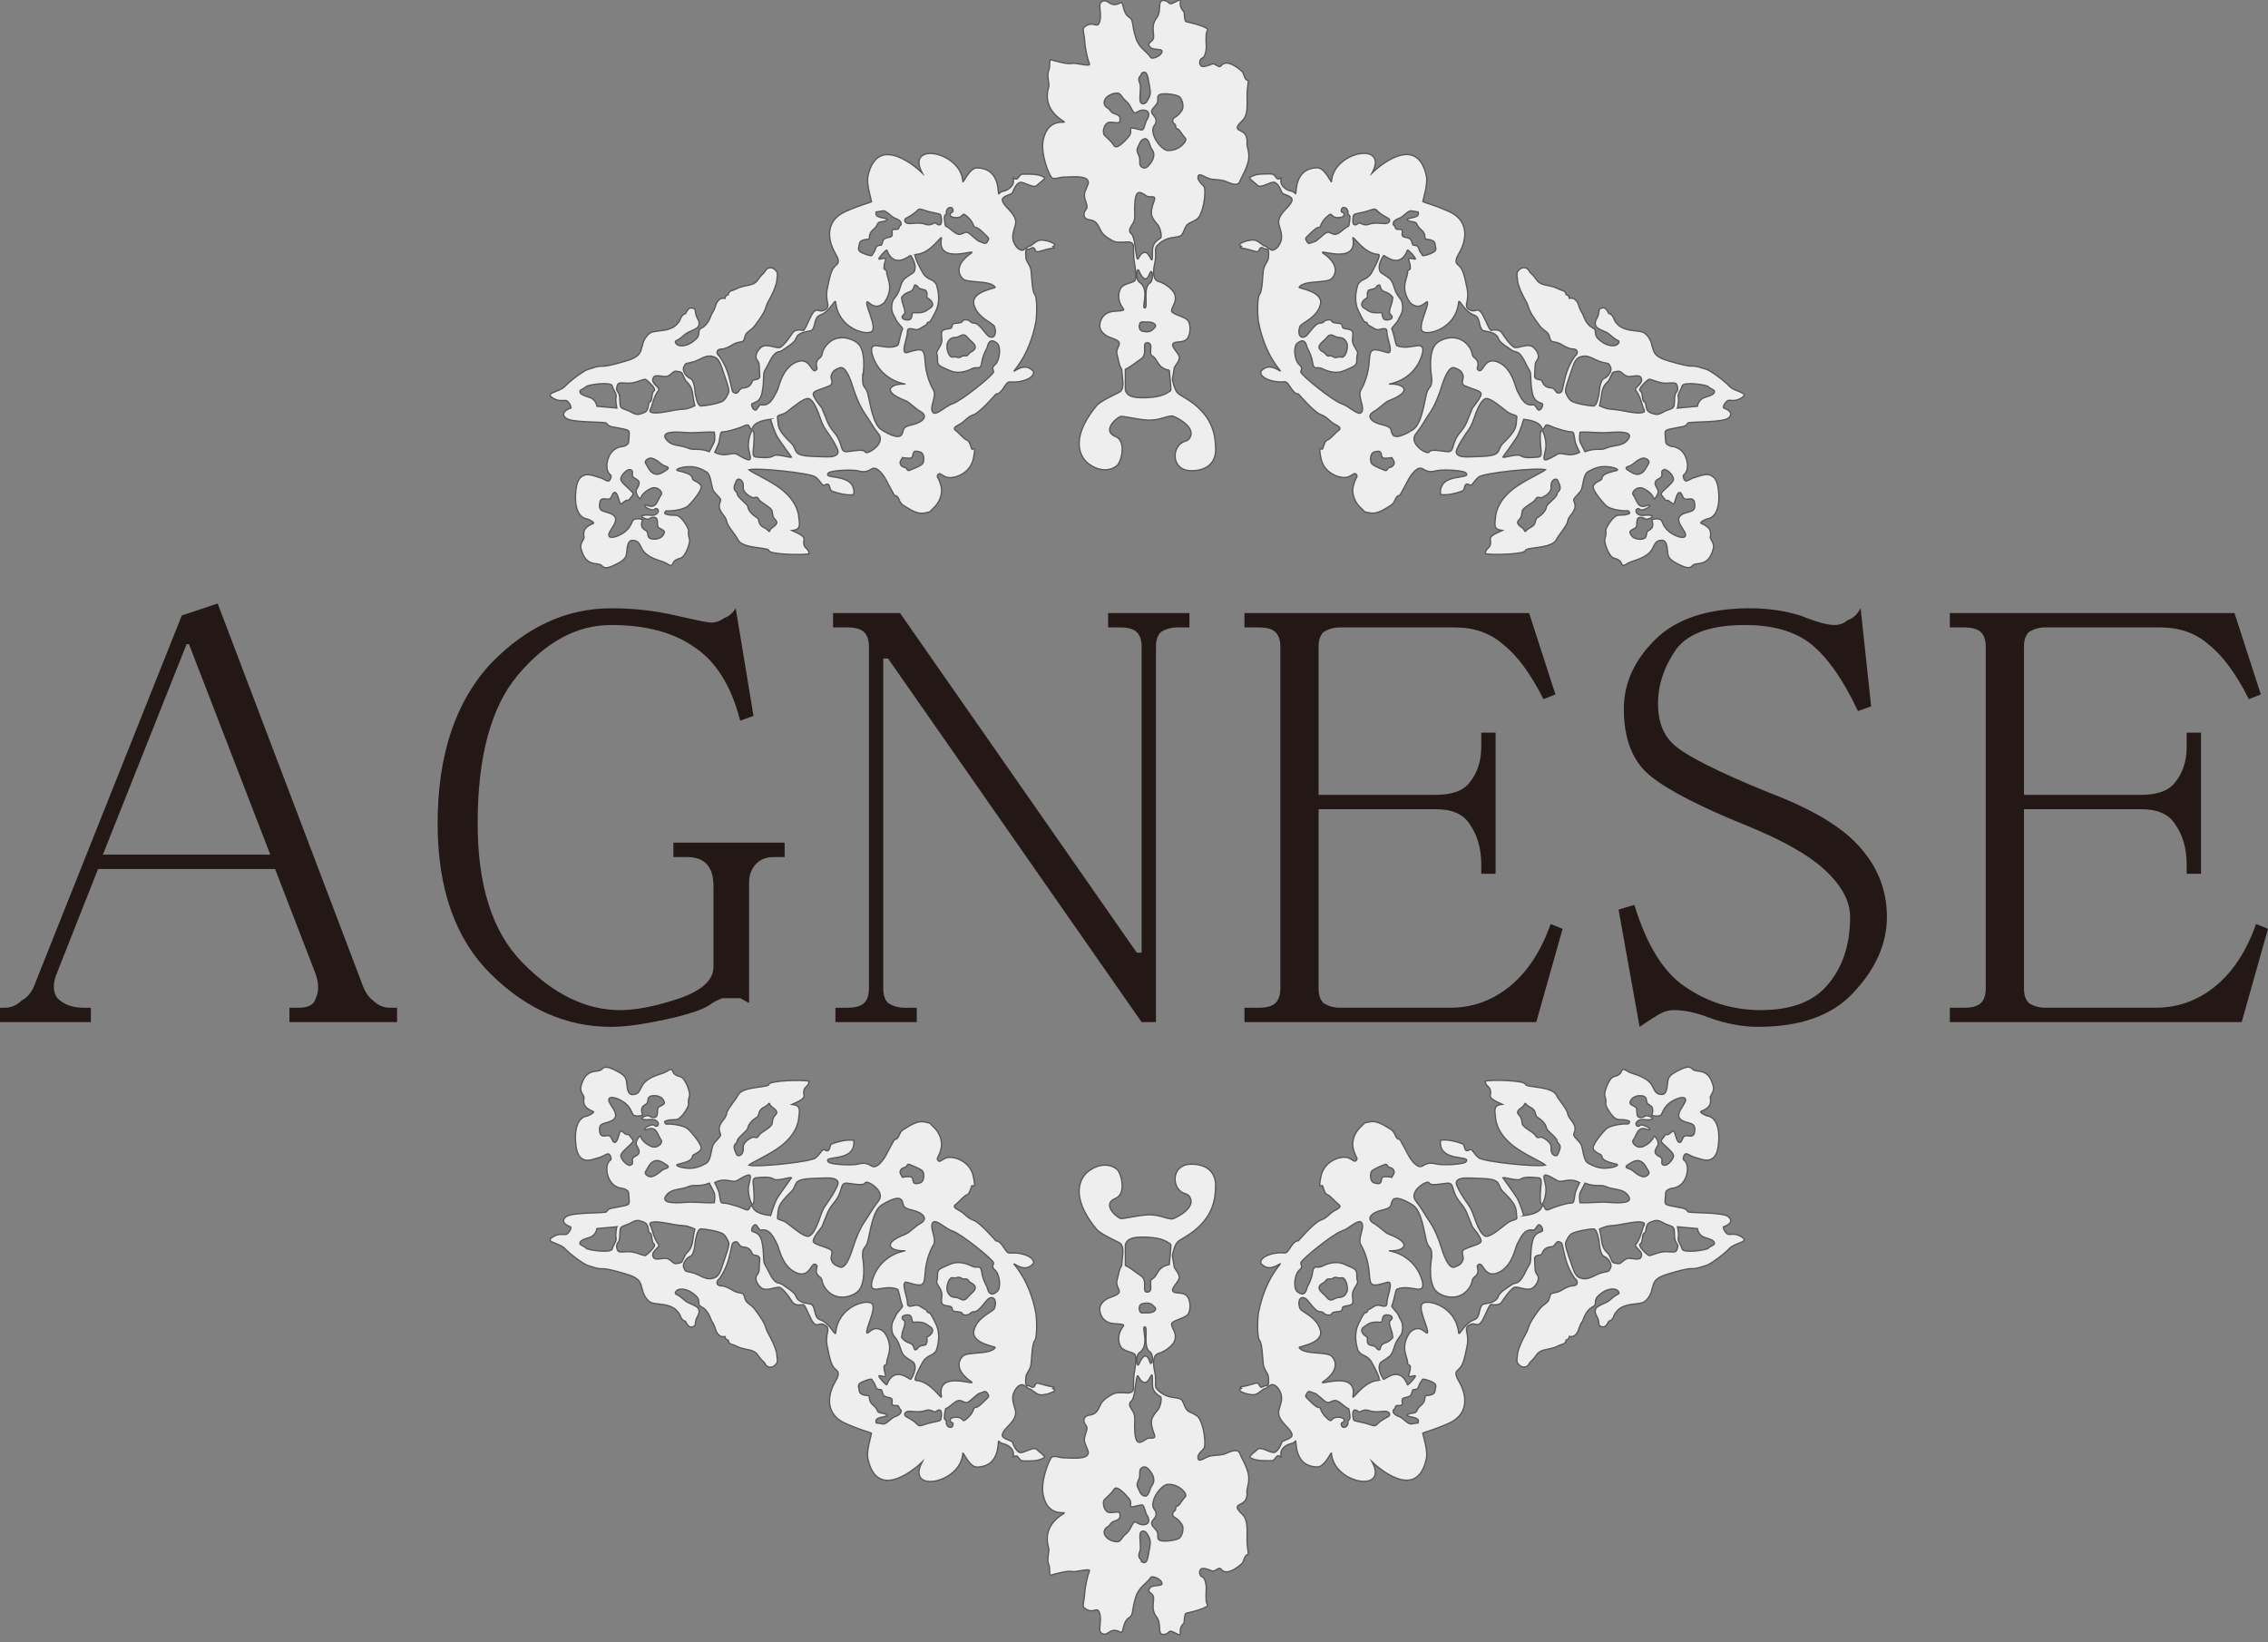 <svg enable-background="new 0 0 174 126" viewBox="0 0 174 126" xmlns="http://www.w3.org/2000/svg"><rect x="0" y="0" width="174" height="126" fill="#808080" stroke="none"/><g fill="#231815"><path d="m30.463 78.416h-8.258v-1.101h.734c.734 0 1.161-.244 1.285-.734.243-.488.243-1.101 0-1.835l-3.12-8.075h-13.58l-3.12 7.891c-.367.857-.367 1.531 0 2.019.488.49 1.161.734 2.019.734h.55v1.101h-6.973v-1.101h.367c.488 0 .918-.183 1.285-.55.488-.244.855-.734 1.101-1.468l11.194-28.078 2.753-.918 11.011 28.995c.243.734.55 1.224.918 1.468.367.367.794.55 1.285.55h.55zm-9.726-12.846-6.239-16.149h-.183l-6.423 16.149z"/><path d="m60.198 65.754h-.853c-.571 0-1.024.183-1.366.55-.341.367-.512.857-.512 1.468v9.176c-.229-.121-.456-.244-.682-.367-.115 0-.285 0-.512 0-.229 0-.512 0-.854 0-.341.123-.682.306-1.024.55-.571.367-1.707.734-3.413 1.101-1.707.367-3.072.55-4.096.55-3.413 0-6.485-1.345-9.216-4.037-2.731-2.69-4.096-6.544-4.096-11.561 0-5.259 1.366-9.359 4.096-12.295 2.73-2.813 5.803-4.221 9.216-4.221 1.707 0 3.355.183 4.949.55 1.592.367 2.501.55 2.731.55.341 0 .683-.121 1.024-.367.341-.121.624-.367.853-.734l1.366 8.258-1.024.367c-.683-2.69-1.878-4.588-3.584-5.689-1.595-1.101-3.699-1.652-6.315-1.652-2.619 0-5.008 1.285-7.168 3.854-2.048 2.448-3.072 6.239-3.072 11.378 0 4.771 1.136 8.321 3.413 10.644 2.39 2.448 4.891 3.67 7.509 3.67 1.25 0 2.787-.305 4.608-.918 1.707-.611 2.56-1.406 2.56-2.386v-6.239c0-.734-.171-1.285-.512-1.652-.341-.367-.853-.55-1.536-.55h-1.024v-1.101h8.533v1.101z"/><path d="m91.254 48.136h-.918c-.49 0-.918.123-1.285.367-.246.246-.367.613-.367 1.101v28.812h-1.101l-19.452-27.894h-.367v25.325c0 .49.121.857.367 1.101.367.246.794.367 1.285.367h.918v1.101h-6.239v-1.101h.918c.611 0 1.038-.121 1.285-.367.243-.244.367-.611.367-1.101v-26.242c0-.488-.123-.855-.367-1.101-.246-.244-.674-.367-1.285-.367h-1.101v-1.101h5.138l18.168 26.059h.367v-23.49c0-.488-.123-.855-.367-1.101-.246-.244-.674-.367-1.285-.367h-.918v-1.101h6.239z"/><path d="m119.882 71.259-2.019 7.157h-22.389v-1.101h1.101c.611 0 1.038-.121 1.285-.367.243-.244.367-.611.367-1.101v-26.242c0-.488-.123-.855-.367-1.101-.246-.244-.674-.367-1.285-.367h-1.101v-1.101h21.838l2.019 6.239-.918.367c-.981-1.956-2.019-3.364-3.12-4.221-.981-.855-2.202-1.285-3.67-1.285h-8.809c-.49 0-.918.123-1.285.367-.246.246-.367.613-.367 1.101v11.378h8.992c1.221 0 2.078-.305 2.569-.918.61-.734.918-1.652.918-2.753v-1.101h1.101v10.827h-1.101v-.734c0-1.222-.307-2.263-.918-3.12-.491-.734-1.348-1.101-2.569-1.101h-8.992v13.764c0 .49.121.857.367 1.101.367.246.794.367 1.285.367h8.442c1.711 0 3.24-.55 4.588-1.652 1.344-1.101 2.386-2.69 3.12-4.771z"/><path d="m134.067 63.368c-3.633-1.468-6.126-2.753-7.469-3.854-1.346-1.101-2.018-2.813-2.018-5.138 0-1.956.807-3.731 2.422-5.322 1.615-1.589 4.037-2.386 7.266-2.386 1.345 0 2.626.183 3.836.55 1.21.49 2.085.734 2.624.734.404 0 .738-.121 1.009-.367.404-.121.738-.427 1.009-.918l.808 7.524-1.009.367c-1.212-2.569-2.493-4.342-3.836-5.322-1.21-.855-2.825-1.285-4.844-1.285-2.559 0-4.309.613-5.25 1.835-.943 1.347-1.413 2.753-1.413 4.221 0 1.347.404 2.386 1.212 3.12.939.857 3.362 2.081 7.266 3.67 3.231 1.224 5.517 2.569 6.864 4.037 1.478 1.591 2.22 3.426 2.22 5.505 0 2.081-.877 4.037-2.624 5.872-1.615 1.714-4.037 2.569-7.266 2.569-1.212 0-2.493-.244-3.836-.734-.943-.367-1.818-.55-2.624-.55-.404 0-.808.123-1.212.367-.402.246-.877.55-1.413.918l-1.615-8.992 1.211-.367c.939 3.059 2.22 5.138 3.834 6.239 1.747 1.224 3.7 1.835 5.855 1.835 2.286 0 3.967-.611 5.047-1.835 1.21-1.345 1.818-3.12 1.818-5.322 0-1.222-.675-2.446-2.019-3.67-1.212-1.101-3.165-2.202-5.855-3.303z"/><path d="m174 71.259-2.019 7.157h-22.389v-1.101h1.101c.611 0 1.038-.121 1.285-.367.244-.244.367-.611.367-1.101v-26.242c0-.488-.123-.855-.367-1.101-.247-.244-.673-.367-1.285-.367h-1.101v-1.101h21.838l2.019 6.239-.918.367c-.981-1.956-2.019-3.364-3.12-4.221-.981-.855-2.202-1.285-3.67-1.285h-8.809c-.49 0-.918.123-1.285.367-.247.246-.367.613-.367 1.101v11.378h8.992c1.221 0 2.079-.305 2.569-.918.611-.734.918-1.652.918-2.753v-1.101h1.101v10.827h-1.101v-.734c0-1.222-.306-2.263-.918-3.12-.49-.734-1.348-1.101-2.569-1.101h-8.992v13.764c0 .49.12.857.367 1.101.367.246.795.367 1.285.367h8.442c1.712 0 3.24-.55 4.588-1.652 1.345-1.101 2.386-2.69 3.12-4.771z"/></g><g fill="#eeeeef" stroke="#595757" stroke-miterlimit="10" stroke-width=".1"><path d="m86.052 28.315c-.197-.234-.246-.756-.34-1.053-.136-.427.151-.664.16-.912s-.527-.387-.827-.512-.69-.465-.672-.864.248-1.043 1.139-1.094c.891-.051.735-.09.564-.346-.171-.256-.39-.79-.133-1.347.222-.48.954-.439 1.133-.675.094-.124.085-.687-.043-1.351-.109-.565-.039-1.192-.088-1.355-.152-.501-1.005-.014-1.599-.344-.674-.374-.826-.601-.964-.903-.276-.604-.456-.639-.915-.722-.273-.049-.457-.406-.139-.775.204-.237-.132-.696-.133-1.073-.001-.391.349-.82.301-1.046-.112-.531-1.339-.357-1.951-.35-.216.002-.687.194-.849.039-.237-.226-.873-1.843-.662-2.886.376-1.861 1.952-1.193 1.564-1.435-1.625-1.015-1.24-2.285-1.137-2.657.061-.223-.16-.85-.021-1.186.191-.464-.018-.94.23-.87 1.477.414 1.403.244 1.766.26.271.012 1.236.258 1.151.051-.129-.315-.328-1.067-.37-1.758-.033-.541-.209-.934-.035-1.073.71-.569.991.197 1.179-.402.224-.714-.234-1.436.245-1.593.479-.157.538.553 1.354.136.294-.151.088.762.716 1.141.283.171.15.553.461 1.536.261.824.796.983 1.156 1.521.095.142.825-.108.856-.478.019-.235-.862-.063-.932-.368-.012-.052-.266-.109.132-.417.42-.326-.205-1.01.389-1.784.42-.548.005-1.376.547-1.331.542.045.247.446.864.121.826-.435.04.113.68.744.05.049.017.728.18.761.653.135 1.766.461 1.635.652-.114.166-.141.347-.096 1.298.007.14-.071.743-.287.827-.285.11-.237.463-.173.542.07.086.086.251.905-.07.254-.1.503.366.693.125.31-.394.899-.173 1.567.406.228.198.178.652.471.719.112.025-.05.513-.049 1.12.001.788.086 1.538-.361 1.97-1.114 1.073.494.353.355 1.742-.025.252.202.653.127 1.226-.085.639-.585 1.43-.661 1.664-.1.306-.346.367-1.101.029-.331-.148-.794-.112-1.13-.176-.472-.091-.891-.54-.984-.21-.063.225.111.444.427.75.188.182.067 1.387-.182 1.993-.176.429-.207.526-.892.832-.464.207-.399.889-.75 1.011s-.519.053-.99.219c-.385.136-.645.388-.763.516-.261.284.016.46-.197 1.446-.122.564-.131 1.187.332 1.307.393.101 1.157.585 1.252 1.088.095.503-.188.737-.275 1.099s1.129.456 1.319.901c.191.445.105 1.194-.252 1.41-.357.216-.893.051-.979.304s.519.741.508 1.029-.259.534-.385.76l-.147.921c.093.422.218.943.529 1.142.229.146.787.461 1.13.736 1.559 1.247 1.632 2.563 1.659 3.449.028.925-.547 1.699-1.921 1.671-1.367-.028-1.484-1.564-.718-2.118.281-.203.546-.111.703-.49.295-.715-.763-1.337-1.291-1.561-.355-.151-.997.35-2.042.281-.89-.059-1.891-.343-2.045-.269-.494.238-1.353 1.143-.369 1.534.856.34.453 1.921.125 2.218-.419.379-1.265.555-2.187-.125-.559-.412-1.562-1.811.588-4.438.304-.371 1.386-.855 1.758-1.046.277-.143.298-.507.278-.839zm3.654.09c-.148-.037-.424-.073-.69-.338-.268-.267-.326-.611-.629-.769s.15-.966-.348-1.004.072.861-.506 1.249c-.52.349-.808.616-1.196.794v1.587c.107.384.4.628 1.563.588 1.288-.044 1.574-.333 1.92-.541.049-.029-.114-1.567-.114-1.567zm-4.891-20.838c-.203.285-.097.59.185.738.155.081.231.313.384.37.477.177.52.205.543.451.05.535-.495.153-.899.28-.327.103-.495.774-.273.995.318.318.477.397.725.785.224.35 1.038-.589 1.174-.784.203-.292-.021-.536.153-.575s.678.175.835.135c.157-.04.216-.61.364-.807s.2-.554-.049-.655c-.267-.108-.479-.048-.799.138-.175.102-.279-.157-.417-.427-.138-.27-.277-.389-.355-.457-.395-.344-.381-.597-.659-.609-.314-.013-.728.164-.911.422zm4.078-.256c-.139.152-.004.387-.115.601-.112.216-.336.369-.407.547-.126.318.324.414.323.821s-.381.325-.204 1.015c.15.587.743 1.228 1.085 1.25.895.057 1.547-.75 1.368-.936-.118-.123-.311-.396-.484-.633-.094-.129-.272-.091-.258-.214.036-.323-.247-.212-.234-.514s.3-.16.692-.752c.214-.324.031-.864-.154-1.054-.185-.191-1.394-.37-1.613-.13zm-1.24-1.736c-.1.045-.091.17-.143.221-.164.164-.191.297-.048.649.078.192-.018.847-.005 1.193.016.447.398.371.532.147.275-.459.302-.582.218-1.072-.152-.889-.197-1.3-.553-1.139zm-.191 5.366c-.166.394-.327.514-.137.883.243.472.001.762.227.96.276.242.505.034.755-.314.223-.309.292-.707.099-.959-.221-.288-.152-.533-.406-.81-.156-.17-.461.054-.539.24zm1.352 6.297c-.547-.627-.617-.872-.261-1.85.176-.482-.342-.18-.586-.349-.584-.406-.901-.541-.921.99-.003.191.054.622-.04.916-.102.318-.354.5-.339.727.028.437.25-.083.431 1.285.229 1.739.124.496.706.407.475-.073.628 1.44.613-.161-.005-.534.364-.768.649-.96.065-.227-.053-.775-.252-1.003zm-1.443 3.527c-.14-.323-.293.581.017.865.872.532.153 1.99.434 2.002.281.012-.141-1.498.348-1.886.396-.168.24-1.334.033-.754-.208.584-.496.552-.832-.227zm.144 3.966c-.115.07-.255.615.196.693s.601.004.863-.267-.179-.471-.519-.452-.426-.044-.541.025z"/><path d="m79.568 13.396c.212.054.546.161.577.253s-.461.427-.575.56c-.28.326-1.076-.355-1.374-.194-.312.169-.448.608-.517.762s-.522.19-.729.416c-.207.226.24.664.481.917s.526.628.494.988-.365.919-.161 1.446c.163.421.404.627.63.654.206.025.431-.302.621-.322.111-.012.292-.255.659-.422.135-.061.379-.035.514.004.095-.012.436.106.622.203s.094.191-.03.247c0 0 .185.132.02.129-.165-.003-.659.132-1.045.248-.386.116-.291-.14-.427-.254s-.271.103-.483.092-.157.423-.13.694.331.513.388.948.075 1.595.286 1.828c.211.233.148 1.762.088 2.081-.523 2.776-1.881 3.91-1.664 3.789.415-.233.944-.546 1.464.024.166.444-.776.901-1.826.813-.318-.026-.554.946-1.044.934 0 0-1.2 1.404-1.714 1.582s-.64.502-1.059.725-.528.329-.3.495.648.682.85.733.295.493.363.668.369-.447.133.728-1.421 1.53-1.901 1.475-.65-.454-.809-.236.016.105.216.845-.209 1.408-.561 1.722c-.352.314-.111.271-.704.389-.593.117-1.186-.336-1.599-.579s-.296-.729-.677-.768c-.028.024-.469-.818-.68-1.216-.211-.398-.708-1.045-1.067-.83s-.593.28-1.057.159-2.116-.043-2.287.164c-.472.569 2.131-.099 1.953 1.653-.605.121-1.489-.197-1.696-.273s-.082-.73-.517-.465c-.232.141-.279-.247-.726-.608-.375-.303-4.438-.735-5.116-.555.21.195 1.21.623 2.119 1.221 1.552 1.02 1.683 2.141 1.706 2.345.081.72.171 1.009-.509 1.097.464.21.965.417.918.68-.135.761.353.581.389 1.1-.522.123-3.038.05-3.085-.241s-2.058-.109-2.393-.868c-.124-.281-.792-1.023-.847-1.367s-.3-.483-.488-.853-0-.628.027-.775-.398-.476-.558-.742c-.16-.266-.175-1.15-.48-1.401-.079-.065-.634-.396-1.171-.431-.716-.046-1.415.223-1.061.306.96.226 1.064.354 1.129.674.015.073.735.279.642.642-.111.436-.912 1.344-1.085 1.45-.465.284-1.389.346-1.562.309-.078.009-.125.091-.135.119-.043.122.048.114.191.165.234.084.577.028.761.085.378.118.842.939.866 1.116.023.167-.081.186.07.671.083.265-.248 1.138-.535 1.392-.123.109-.271.11-.383.16-.178.081-.295.183-.319.256-.152.468-.354.094-.797-.052-.521-.172-1.288-.401-1.598-.971-.211-.388-.266-.68-.757-.672-.335.006-.377.454-.423.882s-.113.619-.977 1.029c-.615.291-.775.202-.948.02-.294-.308-1.226.199-1.592-1.338-.081-.342.226-.673.241-.794s-.053-.067-.014-.421c.039-.354.412-.546.734-.686.112-.049-.317-.314-.532-.345-.321-.046-.911-.429-.84-1.861.056-1.13.351-1.36.675-1.491.324-.132.916.119 1.209.197s.586.356.711.22c.152-.165.15-.39.102-.423-.528-.362-.298-1.573.3-1.97.521-.346.66-.079 1.043-.445.034-.033.049-.284.064-.519s.053-.4-.067-.479c-.194-.128-.593-.15-.837-.216-.245-.066-.692-.046-.811-.344-.06-.15-2.688-.013-3.132-.4-.495-.431.205-.72.397-.772.025-.007-.029-.303-.282-.52-.221-.19-.523.147-1.158-.276-.59-.392.576-.418.989-.881.333-.374 1.467-1.226 1.789-1.297.281-.062.667-.26 1.095-.232.381.025 1.849-.412 2.095-.504.943-.353.806-.79.95-1.085.03-.289.325-.908.751-1.034.282-.084.778-.082 1.205-.201.268-.075.534-.225.643-.349.103-.117.241-.245.291-.4.077-.242.208-.416.417-.461.193-.395.327-.522.655-.38.132.058.076.202.138.445.04.157.121.302.193.438.053.1.14.439-.145.62-.296.188-.573.253-.769.385-.16.107-.318.269-.49.396-.255.189-.519.162-.262.448.158.176.846.25 1.538-.459.297-.304.032-.625.342-.772.579-.272.74-.992.804-1.09.402-.616.221-.771.585-1.108.127-.118.31-.108.444-.096.008-.064.032-.247.238-.268.069-.373.268-.269.638-.466.405-.215.926-.25 1.143-.328.411-.148.457-.315.622-.53.105-.137.23-.269.333-.357.075-.064.149-.261.248-.321.2-.121.494-.136.742.229.114.168.009.521.012.599.012.249-.225.919-.63 1.626-.345.603-.034.554-1.08 1.935-.206.272-.525.433-.627.568-.13.172-.124.386-.214.535-.119.2-.392.043-.868.346-.267.17-.533.28-.706.311-.135.025-.26-.01-.382.085-.112.086-.117.314.051.432.056.039.42.546.671 1.262.218.621.322 1.46.412 1.524.463.327.395-.289.765-.303.329-.012.58-.139.717-.508.077-.208.382-.048.552-.292.064-.091-.022-.512-.016-.909.003-.2-.085-.329-.171-.45-.233-.326.094-.815.357-.996.447-.307 1.229.228 1.495-.003.397-.344.604-.676.892-1.099.121-.178.463-.245.783-.158.124.034.381-.628.427-.712.133-.244.266-.647.507-.805.239-.156.423.223.878-.157.084-.07.124-.231.087-.385-.074-.315-.141-.702-.025-1.204.083-.36.166-.96.381-1.392.191-.385.488-.411.454-.672-.034-.261-.024-.207-.341-.799-.214-.401-.973-2.172.926-3.013 1.092-.483 1.658-.605 1.963-.736-.031-.265-.41-1.35-.27-1.981.754-3.407 3.912-.476 4.155-.234-1.295-2.44 2.988-1.654 3.124.675.009.151.51-1.069 1.081-1.059 1.928.035 1.547 2.215 1.692 1.985.152-.241.411-.132.768-.391.595-.432.207-.935.343-.827.396.313.36-.295.722-.291.16.002.892-.003 1.094.048zm-12.347 2.864c-.09.348.132.374.731.508.309.069-.033.213-.33.247-.333.038-.282.2-.406.375-.124.175-.341.282-.444.5s-.037.434-.154.46-.66.015-.692.375-.292.534.572.815c.525.171.366.01.495-.112.097-.091.173-.347.215-.445.054-.125.174-.167.373-.168.099-.001.104-.272.192-.411.136-.216.551-.159.643-.294s-.032-.404.037-.454c.213-.154.447.057.52-.197s.162-.1.164-.294-.217-.343-.488-.431-.649-.605-.909-.555-.518.081-.518.081zm5.323 1.077c.4.18.772.691 1.087.641.315-.049.385-.222.618-.129s.708.652.949.701.4.244.541.003.172-.235-.075-.476c-.247-.241-.484-.494-.693-.599 0 0-.22-.022-.267-.12-.024-.206-.282-.561-.448-.697-.167-.135-.291-.301-.394-.18s-.186.175-.367.209c-.18.033-.514-.022-.571-.127s-.029-.226.093-.26c.209-.057.055-.393-.056-.384s-.218.002-.299.152c-.082.15-.062.215-.049.321.009.072-.042-0-.132.154-.09.154.062.791.062.791zm-.397-.873c-.068-.076-.63-.151-.948-.244-.307-.089-.561-.213-.689-.165-.192.072-.113.219-.988.686-.176.094-.167.353.165.406.207.033.815-.118 1.295.055.347.125.587-.043.749-.109.053-.022.184.202.382.149.198-.053.103-.702.035-.778zm-1.876 3.055c-.258.01.37 1.137.552 1.458.099.176.36.393.581.472.183.066.41.28.453.43.095.332.327 1.178-.05 1.964-.162.338-.324.663-.489.869-.242-.023-.2.179-.222.189-.632.352-.508.36-.802.394-.511-.101-.686-.177-.678.215.008.386-.577 1.709-.014 1.534 1.25-.389 1.306-.264 1.373.71.073 1.064.446 1.851.634 2.155.303.492-.364 1.389-.026 1.742.248.259.988-.521 1.475-.663.652-.19 3.196-2.241 3.17-2.459-.034-.265-.2-.255.136-.573.336-.318.451-1.346.139-1.612-.281-.24-.621-.379-.774.343 0 0-.328.56-.398 1.069-.101.737-.333.318-.739.523-.567.286-1.183.39-1.71.155-.857-.382-.969-.361-.957-.916.009-.431-.152-.339.012-.645.092-.171.272-.404.309-.636.045-.28-.053-.558-.004-.75.09-.352.763-.148.793-.427.031-.289.166-.23.557-.285.387-.054.127-.252.516-.237s.279.25.65.256c.371.006.862.846 1.069.989.411.284.681-.137.467-.727-.105-.289-1.312-.647-1.575-1.693-.255-1.013 1.685-1.237 1.632-1.322-.352-.572-2.141-.29-2.5-.665-.358-.375-.548-1.11.633-1.934.647-.452-2.657.961-2.259-1.141.077-.406-.803 1.175-1.955 1.219zm.104 2.425c-.029-.033-.209-.149-.236-.009-.011.058-.068.35-.306.431-.266.091-.413.162-.609.376-.129.141-0.0.177-.026.301-.025.124.37.93.162 1.071-.208.14-.211.342.07.409.733.176.402-.559.673-.538.76.058.884-.094 1.27-.356.415-.281.007-.679-.269-.787 0 0 .108-.538-.166-.598-.55-.12-.474-.197-.564-.299zm-15.575 11.212c-.781-.044-1.405.086-2.201.025-.733-.056-1.926-.111-1.51.495s1.113.43 1.759.725c.374.171.761-.058 1.57.251 0 0 .252-.48.364-.708s.018-.788.018-.788zm9.642-4.941c-.466.161-.585.305-.678.626-.048.165.229.591-.102.744-.668.308-1.292.379-1.273.66s.662 1.051.662 1.051c.392.894.414 1.249.929 1.854.769.903.396 1.556 1.023 1.501.409-.036 1.26-.237 1.375.03.11.257 1.598-.635 1.032-1.373s-.611-.93-1.044-1.559c-.439-.637-.731-1.42-.901-1.958-.171-.538-.557-1.737-1.023-1.576zm1.735.794c-.018.873.24.536.415 1.241s.376 2.295 1.02 2.709c.644.414 1.382.744 1.58.359.198-.385-.038-.541.794-.731s1.258-.67.635-1.015c-.419-.232-.849-.716-1.158-.834-1.901-.724-1.128-1.31-.076-1.273.398.014-1.726-.053-2.429-2.142-.12-.356-.236-.867.33-.799.417.05 1.026.226 1.56-.008.125-.055.186-.83.4-1.284.034-.073-.479-.54-.525-.733-.051-.213-.406-.477-.293-1.166.034-.207.087-.327.233-.504.496-.598.347-1.143.805-1.501.517-.404.727-.324.741-.826.005-.186-.095-.536-.333-.896-.05-.075-1.255 1.12-1.84-.414-.031-.081-.641.592-.611.672.03.08.458-.123.501-.015.037.092-.003.168-.03.25-.037.112-.073.24-.076.471-.002.144.157.138.217.22-.119.406.667 1.183-.187 2.417-.785.743-1.258-.194-1.34-.038-.143.275.766 1.873.389 2.243-.376.37-2.58-.182-2.783-2.219-.035-.35-.415.717-1.215.992-.506.174-.294 1.073-.713 1.196-.257.075-.953.067-1.134.622-.095.291-.728.66-1.078.906-.119.084-.313.057-.464.178-.358.286-.48.755-.842 1.351-.157.259-.011.729-.206 1.696-.182.9-.794.7-.796.899-.003.254.248.563.381.376.078-.109.235-.377.308-.361.681.146.96-.473 1.277-1.098.124-.244.346-1.581 1.313-2.097 1.294-.691 1.268 1.045 1.724.476.086-.108-.276-.507.244-.887.24-.175.061-.437.488-.956.844-1.026 2.248-.466 2.567.04.523.829.208 2.485.208 2.485zm-4.154 1.569c-.346-.061-1.145.628-1.59.975-.505.394-.879.194-.77.571.056.59-.045.83 1.04 1.878.513.495.015.93 1.499 1.004.663.033 1.25.057 1.517.034.365-.032.716-.165.514-.609-.378-.829-.874-1.387-1.064-1.754-.194-.375-.368-1.022-.486-1.24 0 0-.314-.799-.66-.86zm-2.908 1.589c-.236.032-1.087.128-1.331.565-.139.249-.141.315-.319-.05-.094-.192-.369.005-.687.12-.428.154-.928.284-1.114.31-.414.057-.228-.045-.383.15 0 0-.081.48-.116.655s-.331.785-.331.785c.84.431 1.345-.066 1.705.15 1.335.798 1.041.371.897-.397-.143-.768.391-2.086.415-1.01.024 1.075-.266 1.591.172 1.623.444.033.994.121 1.353-.113.239-.155 1.256.186 1.35.123 0 0-.844-1.16-1.083-1.544s-.53-1.366-.53-1.366zm13.565-5.826c-.079.17-.014.793.256 1.017.107.088.237-.013.425.036.185.048.272.068.456-.07.067-.05.216-.002.341-.025.065-.012.152-.133.236-.225.066-.071.172-.101.196-.119.521-.358.036-.653-.237-.93-.174-.175-.232-.319-.447-.334-.147-.01-.38.193-.588.193-.45-0-.56.285-.639.455zm-3.443 8.768c-.058.136-.27.327-.139.549s.356.186.415.25.114.249.271.176c.157-.073.954-.352 1.038-.573s.081-.738-.221-.832-.471-.088-.529.083-.029.268-.143.356-.692-.009-.692-.009zm-11.521 3.058c-.202-.072-.732-.393-.697-.776.057-.625-.403-.746-.508-.536-.432.862.023.759.047 1.033.024.278.782.77.818.994.05.314.32.599.747.875.097.063.078.384.252.552.238.23.364.161.603.448.076.092.051-.124.279-.279.569-.388.278-.51.12-.729-.083-.115-.109-.288-.139-.519-.041-.313-.886-.662-1.013-.907-.162-.314-.306-.083-.508-.154zm-10.085-1.375c.082.347.924.883.934 1.084.005.103-.063.167-.131.247-.064.076-.125.17-.193.248-.038.043-.097-.019-.21.025-.099.039-.275.226-.39.267-.13.047-.212-.828-.449-.88s-.202.398-.437.494c-.241.098-.679-.233-.75.338s.151.567.683.729c.451.137.718.394.408.932-.251.436-.475.685-.367.866s.616.041 1.01-.201c.759-.466.704-1.018.901-1.091.315-.117.663.015.663.015s-.217.479.053.707c.27.228.291.053.369.55.054.343.89.325 1.128-.04.214-.329.152-.34-.315-.593-.185-.1-.001-.674-.246-.773-.284-.114-.498.134-.615.12s-.699-.207-.297-.3.753.145 1.052-.165c.212-.22-.069-.497-.244-.274-.036.046-.2.023-.327-.021-.431-.15-.555-.439-.216-.303.735.294.754-.354 1.092-.843.12-.174-.307-.683-.808-.451-.694.321-.77.759-.812.79-.042.031-.442-.448-.276-.728.226-.382.338-.613-.119-.837-.44-.216.002-.533-.334-.662-.308-.117-.813.52-.759.748zm1.922-1.209c.153.206.276.653.686.783.291.092.604-.121.771-.224.171-.105.438-.256.082-.364-.318-.096-.429-.262-.622-.394s-.427-.265-.604-.234c-.201.035-.466.228-.312.434zm5.315-8.166c-.704-.327-1.187.256-1.796.378-.609.122-.451.092-.607.353s.175.774.481.884c.359.129.384 1.177.402 1.222.042.103.13.898.443.89.259-.007 1.176-.138 1.622-.35.165-.078.323-.297.485-.676.084-.198-.168-.876-.376-1.487-.191-.56-.319-1.057-.655-1.213zm-2.541 1.216s.018-.099-.44-.153c-.276-.033-.378.31-.737.396-.239.057-.848-.159-.994.045-.356.5.593.8.352 1.06-.241.26-.447.947-.494 1.14-.048.193-.234.427-.106.489.489.236 1.688-.187 2.537-.22.391-.015.861-.264.861-.264s-.116-.481-.153-.823c-.091-.848-.475-.931-.587-1.162-.112-.231-.238-.508-.238-.508zm-4.903 1.477c.171.198.109.675.155.987s.418.274.845.522c.426.248.588.195.977.042.459-.18.254-.778.464-.83s.081-.714.316-.841c.234-.127-.538-.824-.644-.882s-.55.175-1.005.263c-.464.089-1.001-.093-1.118.092s-.16.451.011.649zm-.161.359c.067-.272-.215-.519-.293-.863s-1.866-.099-2.006.057-.465.237-.475.344c-.02.221.233.327.742.483s.563.677.563.677l1.527.14s-.124-.566-.058-.838z"/><path d="m97.545 13.349c.362-.004.326.604.722.291.137-.108-.252.394.343.827.357.259.616.15.768.391.144.23-.237-1.95 1.692-1.985.571-.01 1.072 1.21 1.081 1.059.136-2.329 4.418-3.115 3.124-.675.244-.242 3.401-3.174 4.155.234.14.631-.239 1.716-.27 1.981.305.131.871.253 1.963.736 1.899.84 1.14 2.612.926 3.013-.317.592-.307.538-.341.799s.264.287.454.672c.214.432.297 1.032.381 1.392.116.502.049.889-.025 1.204-.036.155.003.315.087.385.455.38.639.001.878.157.242.158.374.561.507.805.046.084.303.746.427.712.32-.087.662-.02.783.158.288.423.496.755.892 1.099.266.231 1.048-.304 1.495.003.263.181.59.67.357.996-.087.121-.175.251-.171.45.007.397-.08.817-.016.909.17.244.474.083.552.292.137.369.389.496.717.508.37.014.302.63.765.303.09-.063.194-.902.412-1.524.251-.715.615-1.222.671-1.262.168-.118.163-.345.051-.432-.122-.094-.247-.06-.382-.085-.173-.032-.439-.142-.706-.311-.476-.302-.749-.146-.868-.346-.089-.149-.083-.363-.214-.535-.102-.135-.421-.296-.627-.568-1.046-1.381-.735-1.332-1.08-1.935-.405-.706-.642-1.377-.63-1.626.004-.077-.102-.431.012-.599.248-.365.543-.35.742-.229.099.06.173.257.248.321.103.088.228.22.333.357.165.215.211.382.622.53.217.078.738.114 1.143.328.371.197.57.092.638.466.206.021.23.204.238.268.134-.012.317-.022.444.096.364.337.183.492.585 1.108.064.098.224.817.804 1.09.311.146.045.467.342.772.692.709 1.38.635 1.538.459.257-.287-.007-.259-.262-.448-.172-.127-.33-.289-.49-.396-.197-.132-.473-.196-.769-.385-.285-.181-.198-.52-.145-.62.072-.136.153-.281.193-.438.062-.242.006-.387.138-.445.327-.143.461-.015.655.38.21.045.34.219.417.461.049.155.188.283.291.4.109.124.374.273.643.349.427.12.923.118 1.205.201.426.126.72.745.751 1.034.144.296.007.733.95 1.085.246.092 1.714.529 2.095.504.428-.028.815.17 1.095.232.322.072 1.456.923 1.789 1.297.413.463 1.579.489.989.881-.635.422-.937.086-1.158.276-.253.217-.307.513-.282.52.193.053.892.342.397.772-.444.387-3.073.25-3.132.4-.119.297-.566.278-.811.344-.244.066-.644.088-.837.216-.12.08-.081.244-.067.479s.029.487.064.519c.383.366.522.099 1.043.445.597.397.828 1.608.3 1.97-.048.033-.05.258.102.423.125.136.417-.141.711-.22s.885-.329 1.209-.197c.324.132.619.361.675 1.491.071 1.432-.519 1.815-.84 1.861-.215.031-.644.296-.532.345.322.14.696.332.734.686s-.029.3-.014.421.323.452.241.794c-.366 1.536-1.298 1.03-1.592 1.338-.173.182-.334.271-.948-.02-.864-.41-.931-.601-.977-1.029s-.088-.876-.423-.882c-.491-.008-.546.284-.757.672-.31.57-1.077.799-1.598.971-.443.146-.644.52-.797.052-.024-.073-.141-.175-.319-.256-.112-.051-.26-.051-.383-.16-.286-.254-.618-1.127-.535-1.392.151-.485.047-.505.07-.671.025-.176.488-.997.866-1.116.183-.058.527-.002.761-.085.142-.051.233-.043.191-.165-.01-.027-.056-.11-.135-.119-.174.037-1.097-.025-1.562-.309-.173-.105-.974-1.014-1.085-1.45-.092-.363.628-.569.642-.642.065-.32.169-.448 1.129-.674.354-.083-.345-.352-1.061-.306-.537.035-1.092.365-1.171.431-.305.252-.32 1.136-.48 1.401-.16.266-.586.595-.558.742.028.147.215.405.027.775s-.434.509-.488.853-.723 1.086-.847 1.367c-.334.76-2.345.577-2.393.868-.048.291-2.563.365-3.085.241.036-.519.524-.34.389-1.1-.047-.263.454-.471.918-.68-.68-.088-.59-.377-.509-1.097.023-.205.154-1.325 1.706-2.345.91-.598 1.909-1.026 2.119-1.221-.678-.18-4.74.252-5.116.555-.447.361-.494.749-.726.608-.436-.265-.31.389-.517.465s-1.092.394-1.696.273c-.178-1.752 2.426-1.084 1.953-1.653-.171-.206-1.823-.285-2.287-.164s-.698.056-1.057-.159c-.359-.215-.855.432-1.067.83-.211.398-.652 1.24-.68 1.216-.382.04-.264.525-.677.768-.413.243-1.006.696-1.599.579-.593-.117-.351-.075-.704-.389s-.76-.982-.561-1.722c.199-.74.374-.627.216-.845s-.329.181-.809.236c-.48.055-1.666-.3-1.901-1.475s.066-.553.133-.728.161-.617.363-.668.622-.567.85-.733.119-.272-.3-.495-.546-.548-1.059-.725c-.513-.178-1.714-1.582-1.714-1.582-.49.012-.725-.961-1.044-.934-1.05.087-1.992-.369-1.826-.813.519-.57 1.049-.257 1.464-.024.216.121-1.142-1.013-1.664-3.789-.06-.318-.123-1.847.088-2.081s.23-1.393.286-1.828.361-.678.388-.948c.026-.27.082-.705-.13-.694s-.347-.206-.483-.092-.041.37-.427.254-.88-.251-1.045-.248.02-.129.02-.129c-.124-.056-.216-.15-.03-.247s.527-.215.622-.203c.135-.038.379-.065.514-.004.367.167.548.41.659.422.19.02.415.347.621.322.227-.028.468-.233.63-.654.204-.527-.129-1.086-.161-1.446s.253-.736.494-.988.688-.691.481-.917c-.207-.226-.659-.262-.729-.416-.069-.154-.205-.593-.517-.762-.299-.162-1.094.52-1.374.194-.114-.133-.606-.468-.575-.56s.364-.199.577-.253c.202-.051.934-.046 1.094-.048zm10.736 2.831c-.259-.05-.637.467-.909.555-.271.088-.49.237-.488.431s.09.04.164.294.307.042.52.197c.069.05-.055.318.037.454.092.136.507.079.643.294.088.14.093.411.192.411.2.001.319.042.373.168.042.098.118.354.215.445.129.122-.03.283.495.112.863-.281.604-.454.572-.815-.032-.36-.575-.348-.692-.375s-.051-.242-.154-.46-.321-.325-.444-.5-.074-.337-.406-.375c-.297-.034-.638-.177-.33-.247.598-.134.82-.16.731-.508 0 0-.259-.031-.518-.081zm-4.743.366c-.089-.154-.141-.082-.132-.154.014-.106.033-.171-.049-.321s-.188-.142-.299-.152c-.112-.009-.265.327-.056.384.122.033.149.155.093.26-.057.104-.39.16-.571.127-.18-.033-.265-.088-.367-.209s-.227.045-.394.18c-.167.135-.424.491-.448.697-.048.098-.267.12-.267.12-.208.105-.446.358-.693.599s-.215.235-.075.476c.141.241.299.046.541-.003s.717-.608.949-.701.302.08.618.129c.315.049.688-.462 1.087-.641-0.0 0.0.151-.638.062-.791zm.37.697c.198.053.329-.171.382-.149.162.067.402.234.749.109.48-.173 1.088-.022 1.295-.055.331-.053.341-.312.165-.406-.876-.467-.796-.614-.988-.686-.127-.048-.382.076-.689.165-.318.093-.88.168-.948.244s-.164.725.035.778zm-.114 1.058c.397 2.102-2.907.689-2.259 1.141 1.181.824.991 1.559.633 1.934s-2.147.093-2.5.665c-.053.085 1.888.309 1.632 1.322-.264 1.046-1.471 1.404-1.575 1.693-.214.59.056 1.011.467.727.207-.143.698-.983 1.069-.989s.261-.241.65-.256.129.183.516.237c.391.055.525-.004.557.285.03.279.703.075.793.427.049.192-.05.47-.004.75.037.232.217.465.309.636.165.306.003.215.012.645.012.555-.099.534-.957.916-.527.235-1.143.132-1.71-.155-.406-.205-.638.214-.739-.523-.07-.509-.398-1.069-.398-1.069-.153-.722-.493-.583-.774-.343-.312.266-.197 1.294.139 1.612s.17.308.136.573c-.026.218 2.518 2.269 3.17 2.459.487.142 1.227.922 1.475.663.338-.353-.329-1.25-.026-1.742.188-.305.56-1.092.634-2.155.067-.974.123-1.099 1.373-.71.563.175-.022-1.148-.014-1.534.008-.392-.167-.316-.678-.215-.294-.034-.17-.042-.802-.394-.022-.01.02-.212-.222-.189-.166-.206-.327-.531-.489-.869-.378-.786-.145-1.632-.05-1.964.043-.15.271-.365.453-.43.221-.079.481-.296.581-.472.182-.321.81-1.448.552-1.458-1.152-.044-2.031-1.625-1.955-1.219zm1.287 3.943c-.274.06-.166.598-.166.598-.276.109-.684.506-.269.787.387.262.51.415 1.27.356.271-.021-.06.714.673.538.281-.068.278-.269.07-.409s.187-.947.162-1.071c-.025-.124.104-.159-.026-.301-.196-.214-.343-.285-.609-.376-.237-.082-.295-.373-.306-.431-.026-.139-.207-.024-.236.009-.09.102-.014.18-.564.299zm16.157 11.701c.112.228.364.708.364.708.809-.309 1.196-.081 1.57-.251.646-.294 1.344-.119 1.759-.725.415-.606-.777-.551-1.51-.495-.796.061-1.42-.07-2.201-.025 0-0-.094.56.018.788zm-10.683-4.153c-.171.538-.462 1.321-.901 1.958-.433.628-.478.821-1.044 1.559s.923 1.629 1.032 1.373c.114-.267.966-.066 1.375-.03.627.055.254-.598 1.023-1.501.515-.605.538-.96.929-1.854 0 0 .642-.769.662-1.051.019-.282-.604-.353-1.273-.66-.331-.152-.053-.579-.102-.744-.094-.321-.212-.465-.678-.626s-.852 1.038-1.023 1.576zm-.504-3.267c.319-.506 1.722-1.066 2.567-.04.427.519.248.781.488.956.52.38.158.78.244.887.455.569.43-1.167 1.724-.476.966.516 1.188 1.853 1.313 2.097.318.625.596 1.243 1.277 1.098.072-.015.23.252.308.361.133.187.383-.123.381-.376-.002-.2-.614.001-.796-.899-.195-.966-.049-1.437-.206-1.696-.362-.596-.484-1.065-.842-1.351-.151-.12-.345-.094-.464-.178-.35-.246-.983-.616-1.078-.906-.181-.555-.877-.547-1.134-.622-.42-.123-.207-1.022-.713-1.196-.8-.274-1.181-1.342-1.215-.992-.203 2.037-2.407 2.59-2.783 2.219-.376-.37.532-1.969.389-2.243-.081-.156-.555.781-1.34.038-.853-1.234-.068-2.01-.187-2.417.059-.082.218-.076.217-.22-.003-.23-.039-.359-.076-.471-.027-.082-.067-.158-.03-.25.043-.108.471.096.501.015.03-.08-.58-.753-.611-.672-.585 1.534-1.79.339-1.84.414-.238.361-.338.71-.333.896.014.503.224.423.741.826.458.358.309.903.805 1.501.146.177.2.298.234.504.113.688-.242.953-.293 1.166-.046.193-.56.66-.525.733.214.454.275 1.23.4 1.284.535.234 1.143.058 1.56.008.566-.068.45.442.33.799-.704 2.089-2.827 2.156-2.429 2.142 1.052-.037 1.825.548-.076 1.273-.309.118-.739.602-1.158.834-.623.345-.197.825.635 1.015.832.191.596.346.794.731s.936.054 1.58-.359c.644-.414.845-2.004 1.02-2.709s.433-.368.415-1.241c0 0-.315-1.656.208-2.485zm3.285 4.915c-.118.217-.292.865-.486 1.24-.19.367-.686.925-1.064 1.754-.202.443.149.577.514.609.268.024.854-.001 1.517-.034 1.484-.074.986-.508 1.499-1.004 1.085-1.048.985-1.288 1.04-1.878.109-.377-.265-.178-.77-.571-.445-.347-1.244-1.036-1.59-.975-.346.061-.66.86-.66.86zm3.038 2.095c-.239.384-1.083 1.544-1.083 1.544.094.063 1.111-.279 1.35-.123.359.233.909.145 1.353.113.439-.032.149-.548.172-1.623s.559.242.415 1.01c-.143.768-.438 1.196.897.397.36-.215.866.282 1.705-.15 0 0-.296-.61-.331-.785s-.116-.655-.116-.655c-.155-.195.032-.093-.383-.15-.186-.026-.686-.156-1.114-.31-.318-.115-.593-.311-.687-.12-.178.365-.18.299-.319.05-.244-.437-1.095-.533-1.331-.565 0 0-.292.982-.53 1.366zm-13.674-7.647c-.208 0-.441-.203-.588-.193-.215.015-.274.158-.447.334-.273.276-.758.572-.237.93.025.017.131.048.196.119.085.092.172.213.236.225.125.023.275-.025.341.025.184.138.271.118.456.07.188-.049.319.053.425-.036.27-.224.335-.847.256-1.017s-.189-.456-.639-.455zm3.391 9.232c-.114-.088-.085-.185-.143-.356s-.227-.176-.529-.083-.305.611-.221.832.881.5 1.038.573c.157.073.212-.112.271-.176s.283-.028.415-.25-.081-.412-.139-.549c0-0-.578.097-.692.009zm11.704 3.204c-.127.245-.972.594-1.013.907-.03.231-.056.404-.139.519-.159.219-.449.341.12.729.228.156.203.371.279.279.239-.287.365-.218.603-.448.173-.168.154-.489.252-.552.427-.276.697-.561.747-.875.035-.224.793-.716.818-.994.024-.274.479-.171.047-1.033-.105-.21-.565-.089-.508.536.035.382-.495.704-.697.776-.202.072-.346-.159-.508.154zm9.835-2.277c-.336.128.106.446-.334.662-.457.224-.345.455-.119.837.166.28-.234.759-.276.728s-.118-.468-.812-.79c-.501-.232-.928.276-.808.451.338.489.357 1.137 1.092.843.34-.136.216.153-.216.303-.127.044-.291.067-.327.021-.175-.224-.456.054-.244.274.299.31.649.072 1.052.165s-.18.286-.297.3-.331-.235-.615-.12c-.246.099-.061.673-.246.773-.467.253-.529.264-.315.593.238.364 1.074.382 1.128.04.078-.496.099-.322.369-.55s.053-.707.053-.707.349-.132.663-.015c.196.073.142.625.901 1.091.394.242.902.382 1.01.201s-.117-.43-.367-.866c-.309-.538-.043-.795.408-.932.532-.162.755-.158.683-.729s-.509-.239-.75-.338c-.235-.096-.201-.546-.437-.494-.236.052-.319.927-.449.88-.115-.041-.291-.228-.39-.267-.113-.044-.172.018-.21-.025-.069-.078-.13-.172-.193-.248-.068-.081-.136-.144-.131-.247.01-.201.852-.736.934-1.084.054-.228-.451-.866-.759-.748zm-1.475-.895c-.177-.031-.411.102-.604.234s-.304.298-.622.394c-.356.108-.089.259.082.364.167.103.48.316.771.224.41-.13.532-.577.686-.783.153-.206-.111-.399-.312-.434zm-5.659-6.519c-.208.611-.46 1.289-.376 1.487.162.38.32.598.485.676.447.212 1.363.344 1.622.35.314.008.401-.786.443-.89.018-.045.043-1.092.402-1.222.306-.11.637-.623.481-.884s.003-.231-.607-.353-1.093-.704-1.796-.378c-.337.156-.465.653-.655 1.213zm2.959.51c-.112.231-.495.314-.587 1.162-.037.343-.153.823-.153.823s.47.249.861.264c.849.032 2.048.456 2.537.22.128-.062-.059-.296-.106-.489s-.253-.88-.494-1.14c-.241-.26.708-.561.352-1.06-.146-.204-.755.012-.994-.045-.359-.086-.461-.428-.737-.396-.459.054-.44.153-.44.153s-.126.277-.238.508zm5.152.32c-.117-.185-.654-.003-1.118-.092-.455-.087-.899-.322-1.005-.263s-.878.755-.644.882c.234.127.106.789.316.841s.005.65.464.83c.39.153.551.206.977-.042s.799-.209.845-.522-.016-.789.155-.987.128-.464.011-.649zm.092 1.846 1.527-.14s.054-.52.563-.677c.509-.157.762-.262.742-.483-.01-.107-.335-.189-.475-.344s-1.927-.401-2.006-.057-.36.592-.293.863-.058.838-.058.838z"/><path d="m86.141 96.173c.02-.332-.001-.696-.278-.839-.371-.192-1.454-.675-1.758-1.046-2.149-2.627-1.147-4.025-.588-4.438.921-.679 1.768-.504 2.187-.125.328.297.731 1.878-.125 2.218-.984.39-.125 1.296.369 1.534.154.074 1.155-.21 2.045-.269 1.046-.069 1.688.431 2.042.281.528-.225 1.586-.846 1.291-1.561-.157-.38-.422-.287-.703-.49-.766-.554-.649-2.09.718-2.118 1.374-.028 1.949.746 1.921 1.671-.026.886-.1 2.202-1.659 3.449-.343.275-.902.589-1.13.736-.311.199-.436.72-.529 1.141l.147.921c.126.227.374.472.385.76s-.594.776-.508 1.029c.086.253.622.088.979.304s.443.965.252 1.41c-.191.445-1.406.539-1.319.901s.369.596.275 1.099c-.095.503-.86.987-1.252 1.088-.463.119-.454.743-.332 1.307.213.985-.064 1.162.197 1.446.117.128.378.38.763.516.47.166.638.098.99.22.351.122.286.804.75 1.011.685.305.716.403.892.832.248.606.37 1.811.182 1.993-.316.306-.49.525-.427.75.093.331.512-.118.984-.21.336-.065.799-.028 1.13-.176.754-.338 1.001-.277 1.101.029.076.234.577 1.025.661 1.664.076.573-.152.974-.127 1.226.139 1.389-1.47.669-.355 1.742.448.431.362 1.182.361 1.97-.001.607.161 1.095.049 1.12-.293.067-.242.521-.471.719-.668.58-1.257.801-1.567.406-.19-.241-.439.224-.693.125-.82-.321-.836-.157-.905-.07-.064.079-.112.431.173.542.217.084.294.687.287.827-.045.952-.018 1.132.096 1.298.131.191-.982.518-1.635.652-.163.034-.13.712-.18.761-.64.631.146 1.179-.68.744-.617-.325-.322.076-.864.121s-.127-.782-.547-1.331c-.594-.775.032-1.459-.389-1.784-.398-.308-.143-.365-.132-.417.07-.305.952-.133.932-.368-.031-.37-.761-.621-.856-.478-.36.539-.895.697-1.156 1.521-.311.983-.178 1.365-.461 1.536-.627.379-.421 1.292-.716 1.141-.816-.417-.875.293-1.354.136s-.022-.88-.245-1.593c-.188-.599-.469.167-1.179-.402-.174-.139.003-.531.035-1.073.042-.691.241-1.444.37-1.758.085-.208-.88.039-1.151.051-.363.016-.289-.154-1.766.26-.247.069-.039-.406-.23-.87-.138-.337.083-.964.021-1.186-.103-.372-.488-1.642 1.137-2.657.388-.242-1.188.426-1.564-1.435-.211-1.044.425-2.661.662-2.886.162-.154.633.037.849.039.612.006 1.838.18 1.951-.35.048-.226-.302-.656-.301-1.046.001-.377.337-.836.133-1.073-.318-.369-.134-.726.139-.775.459-.083.639-.118.915-.722.138-.302.289-.529.964-.903.594-.329 1.447.158 1.599-.344.05-.163-.02-.79.088-1.355.128-.664.136-1.227.043-1.351-.178-.236-.911-.195-1.133-.675-.257-.557-.038-1.091.133-1.347.171-.256.327-.295-.564-.346s-1.121-.695-1.139-1.094.372-.739.672-.864.835-.265.827-.512-.295-.485-.16-.912c.094-.297.143-.82.34-1.053zm3.679-.718c-.346-.208-.632-.496-1.92-.541-1.163-.04-1.456.204-1.563.588v1.587c.389.178.677.445 1.196.794.578.388.007 1.287.506 1.249s.045-.845.348-1.004c.303-.159.361-.502.629-.769.266-.264.541-.301.69-.338-0 0 .163-1.537.114-1.567zm-4.093 22.827c.278-.012.264-.264.659-.609.078-.068.217-.187.355-.457s.242-.529.417-.427c.32.186.532.247.799.138.249-.101.197-.459.049-.655-.148-.197-.206-.767-.364-.807s-.661.174-.835.135c-.174-.039.051-.284-.153-.575-.136-.195-.951-1.133-1.174-.784-.248.388-.406.467-.725.785-.222.222-.054.892.273.995.404.128.948-.255.899.28-.023.246-.066.274-.543.451-.153.057-.229.289-.384.37-.282.148-.388.453-.185.738.183.258.598.435.911.422zm4.779-.295c.184-.19.368-.73.154-1.054-.392-.592-.679-.451-.692-.752s.27-.191.234-.514c-.014-.124.164-.085.258-.214.173-.238.366-.51.484-.633.179-.186-.473-.994-1.368-.936-.342.022-.935.663-1.085 1.25-.176.691.203.609.204 1.015s-.449.502-.323.821c.07.178.295.331.407.547.11.214-.024.449.115.601.218.241 1.427.061 1.613-.13zm-2.3.727c.084-.489.058-.613-.218-1.072-.134-.224-.516-.3-.532.147-.012.346.083 1.001.005 1.193-.143.352-.116.486.048.649.052.052.043.176.143.221.356.161.401-.249.553-1.139zm-.205-3.988c.254-.278.185-.522.406-.81.193-.252.123-.65-.099-.959-.251-.348-.479-.556-.755-.314-.226.198.015.488-.227.96-.19.369-.029.489.137.883.078.186.383.41.539.24zm1.065-7.54c-.285-.192-.654-.427-.649-.96.015-1.601-.138-.088-.613-.161-.582-.09-.477-1.333-.706.407-.18 1.368-.403.848-.431 1.285-.015.227.238.409.339.727.094.294.038.726.04.916.02 1.531.337 1.396.921.99.244-.17.761.133.586-.349-.356-.978-.286-1.223.261-1.85.199-.229.317-.777.252-1.003zm-.862-2.752c.207.58.363-.586-.033-.754-.488-.388-.067-1.898-.348-1.886-.281.012.437 1.47-.434 2.002-.31.284-.157 1.188-.017.865.337-.779.624-.811.832-.227zm-.148-3.713c.34.02.781-.18.519-.452s-.411-.345-.863-.267-.311.624-.196.694c.115.07.201.005.541.025z"/><path d="m78.474 112.079c-.362.004-.326-.604-.722-.291-.137.108.252-.394-.343-.827-.357-.259-.616-.15-.768-.391-.144-.23.237 1.95-1.692 1.985-.571.01-1.072-1.21-1.081-1.059-.136 2.329-4.418 3.115-3.124.675-.244.242-3.401 3.174-4.155-.234-.14-.631.239-1.716.27-1.981-.305-.131-.871-.253-1.963-.736-1.899-.84-1.14-2.612-.926-3.013.317-.592.307-.538.341-.799s-.264-.287-.454-.672c-.214-.432-.297-1.032-.381-1.392-.116-.502-.049-.889.025-1.204.036-.155-.003-.315-.087-.385-.455-.38-.639-.001-.878-.157-.242-.158-.374-.561-.507-.805-.046-.084-.303-.746-.427-.712-.32.087-.662.02-.783-.158-.288-.423-.496-.755-.892-1.099-.266-.231-1.048.304-1.495-.003-.263-.181-.59-.67-.357-.996.087-.121.175-.251.171-.45-.007-.397.08-.817.016-.909-.17-.244-.474-.083-.552-.292-.137-.369-.389-.496-.717-.508-.37-.014-.302-.63-.765-.303-.09.063-.194.902-.412 1.524-.251.715-.615 1.222-.671 1.262-.168.118-.163.345-.051.432.122.094.247.06.382.085.173.032.439.142.706.311.476.302.749.146.868.346.089.149.083.363.214.535.102.135.421.296.627.568 1.046 1.381.735 1.332 1.08 1.935.405.706.642 1.377.63 1.626-.004.077.102.431-.012.599-.248.365-.543.35-.742.229-.099-.06-.173-.257-.248-.321-.103-.088-.228-.22-.333-.357-.165-.215-.211-.382-.622-.53-.217-.078-.738-.114-1.143-.328-.371-.197-.57-.092-.638-.466-.206-.021-.23-.204-.238-.268-.134.012-.317.022-.444-.096-.364-.337-.183-.492-.585-1.108-.064-.098-.224-.817-.804-1.09-.311-.146-.045-.467-.342-.772-.692-.709-1.38-.635-1.538-.459-.257.287.007.259.262.448.172.127.33.289.49.396.197.132.473.196.769.385.285.181.198.52.145.62-.072.136-.153.281-.193.438-.062.242-.006.387-.138.445-.328.143-.461.015-.655-.38-.21-.045-.34-.219-.417-.461-.049-.155-.188-.283-.291-.4-.109-.124-.374-.273-.643-.349-.427-.12-.923-.118-1.205-.201-.426-.126-.72-.745-.751-1.034-.144-.296-.007-.733-.95-1.085-.246-.092-1.714-.529-2.095-.504-.428.028-.815-.17-1.095-.232-.322-.072-1.456-.923-1.789-1.297-.413-.463-1.579-.489-.989-.881.635-.422.937-.086 1.158-.276.253-.217.307-.513.282-.52-.193-.053-.892-.342-.397-.772.444-.387 3.073-.25 3.132-.4.119-.297.566-.278.811-.344.244-.066.644-.088.837-.216.12-.08.081-.244.067-.479s-.029-.487-.064-.519c-.383-.366-.522-.099-1.043-.445-.597-.397-.828-1.608-.3-1.97.048-.033.05-.258-.102-.423-.125-.136-.417.141-.711.22s-.885.329-1.209.197c-.324-.132-.619-.361-.675-1.491-.071-1.432.519-1.815.84-1.861.215-.031.644-.296.532-.345-.322-.14-.696-.332-.734-.686s.029-.3.014-.421-.323-.452-.241-.794c.366-1.536 1.298-1.03 1.592-1.338.173-.182.334-.271.948.02.864.41.931.601.977 1.029.046.428.088.876.423.882.491.008.546-.284.757-.672.31-.57 1.077-.799 1.598-.971.443-.146.644-.52.797-.052.024.073.141.175.319.256.112.051.26.051.383.16.286.254.618 1.127.535 1.392-.151.485-.047.505-.07.671-.025.176-.488.997-.866 1.116-.183.058-.527.002-.761.085-.142.051-.233.043-.191.165.01.027.056.11.135.119.174-.037 1.097.025 1.562.309.173.105.974 1.014 1.085 1.45.092.363-.628.569-.642.642-.065.32-.169.448-1.129.674-.354.083.345.352 1.061.306.537-.035 1.092-.365 1.171-.431.305-.252.32-1.136.48-1.401.16-.266.586-.595.558-.742s-.215-.405-.027-.775.434-.509.488-.853.723-1.086.847-1.367c.334-.76 2.345-.577 2.393-.868s2.563-.365 3.085-.241c-.036.519-.524.34-.389 1.1.047.263-.454.471-.918.68.68.088.59.377.509 1.097-.023.205-.154 1.325-1.706 2.345-.91.598-1.909 1.026-2.119 1.221.678.18 4.74-.252 5.116-.555.447-.361.494-.749.726-.608.436.265.31-.389.517-.465s1.092-.394 1.696-.273c.178 1.752-2.426 1.084-1.953 1.653.171.206 1.823.285 2.287.164s.698-.056 1.057.159.855-.432 1.067-.83c.211-.398.652-1.24.68-1.216.382-.04.264-.525.677-.768.413-.243 1.006-.696 1.599-.579s.351.075.704.389.76.982.561 1.722c-.199.74-.374.627-.216.845s.329-.181.809-.236 1.666.3 1.901 1.475c.236 1.175-.066.553-.133.728s-.161.617-.363.668-.622.567-.85.733-.119.272.3.495.546.548 1.059.725 1.714 1.582 1.714 1.582c.49-.012.725.961 1.044.934 1.05-.087 1.992.369 1.826.813-.519.57-1.049.257-1.464.024-.216-.121 1.142 1.013 1.664 3.789.06.318.123 1.847-.088 2.081-.211.233-.23 1.393-.286 1.828s-.361.678-.388.948c-.026.27-.082.705.13.694s.347.206.483.092.041-.37.427-.254c.386.116.88.251 1.045.248s-.02.129-.02.129c.124.056.216.15.03.247s-.527.215-.622.203c-.135.038-.379.065-.514.004-.367-.167-.548-.41-.659-.422-.19-.02-.415-.347-.621-.322-.227.028-.468.233-.63.654-.204.527.129 1.086.161 1.446s-.253.736-.494.988-.688.691-.481.917.659.262.729.416c.069.154.205.593.517.762.299.162 1.094-.52 1.374-.194.114.133.606.468.575.56s-.364.199-.577.253c-.202.051-.934.046-1.094.048zm-10.736-2.831c.259.05.637-.467.909-.555.271-.088.49-.237.488-.431s-.09-.04-.164-.294-.307-.042-.52-.197c-.069-.05.055-.318-.037-.454s-.507-.079-.643-.294c-.088-.14-.093-.411-.192-.411-.2-.001-.319-.042-.373-.168-.042-.098-.118-.354-.215-.445-.129-.122.03-.283-.495-.112-.863.281-.604.454-.572.815s.575.348.692.375.051.242.154.46.321.325.444.5.074.337.406.375c.297.034.638.177.33.247-.598.134-.82.16-.731.508 0 0 .259.031.518.081zm4.743-.366c.089.154.141.082.132.154-.014.106-.033.171.049.321s.188.142.299.152c.112.009.265-.327.056-.384-.122-.033-.149-.155-.093-.26.057-.104.39-.16.571-.127.18.033.265.088.367.209s.227-.045.394-.18.424-.491.448-.697c.048-.098.267-.12.267-.12.208-.105.446-.358.693-.599s.215-.235.075-.476c-.141-.241-.299-.046-.541.003s-.717.608-.949.701-.302-.08-.618-.129c-.315-.049-.688.462-1.087.641 0-0-.151.638-.062.791zm-.369-.697c-.198-.053-.329.171-.382.149-.162-.067-.402-.234-.749-.109-.48.173-1.088.022-1.295.055-.331.053-.341.312-.165.406.876.467.796.614.988.686.127.048.382-.076.689-.165.318-.093.88-.168.948-.244s.163-.725-.035-.778zm.114-1.058c-.397-2.102 2.907-.689 2.259-1.141-1.181-.824-.991-1.559-.633-1.934s2.147-.093 2.5-.665c.053-.085-1.888-.309-1.632-1.322.264-1.046 1.471-1.404 1.575-1.693.214-.59-.056-1.011-.467-.727-.207.143-.698.983-1.069.989s-.261.241-.65.256-.129-.183-.516-.237c-.391-.055-.525.004-.557-.285-.03-.279-.703-.075-.793-.427-.049-.192.05-.47.004-.75-.037-.232-.217-.465-.309-.636-.165-.306-.003-.215-.012-.645-.012-.555.099-.534.957-.916.527-.235 1.143-.132 1.71.155.406.205.638-.214.739.523.07.509.398 1.069.398 1.069.153.722.493.583.774.343.312-.266.197-1.294-.139-1.612-.336-.318-.17-.308-.136-.573.026-.218-2.518-2.269-3.17-2.459-.487-.142-1.227-.922-1.475-.663-.338.353.329 1.25.026 1.742-.188.305-.56 1.092-.634 2.155-.067.974-.123 1.099-1.373.71-.563-.175.022 1.148.014 1.534-.008.392.167.316.678.215.294.034.17.042.802.394.022.01-.02.212.222.189.166.206.327.531.489.869.377.786.145 1.632.05 1.964-.043.15-.271.365-.453.43-.221.079-.481.296-.581.472-.182.321-.81 1.448-.552 1.458 1.152.044 2.032 1.625 1.955 1.219zm-1.287-3.943c.274-.06.166-.598.166-.598.276-.109.684-.506.269-.787-.387-.262-.51-.415-1.27-.356-.271.021.06-.714-.673-.538-.281.068-.278.269-.07.409s-.187.947-.162 1.071c.025.124-.104.159.026.301.196.214.343.285.609.376.237.082.295.373.306.431.026.139.207.024.236-.009.09-.102.014-.18.564-.299zm-16.157-11.701c-.112-.228-.364-.708-.364-.708-.809.309-1.196.081-1.57.251-.646.294-1.344.119-1.759.725-.415.606.777.551 1.51.495.796-.061 1.42.07 2.201.025 0 0 .094-.56-.018-.788zm10.683 4.153c.171-.538.462-1.321.901-1.958.433-.628.478-.821 1.044-1.559s-.923-1.629-1.032-1.373c-.114.267-.966.066-1.375.03-.627-.055-.254.598-1.023 1.501-.515.605-.538.96-.929 1.854 0 0-.642.769-.662 1.051s.604.353 1.273.66c.331.152.053.579.102.744.094.321.212.465.678.626s.852-1.038 1.023-1.576zm.504 3.267c-.319.506-1.722 1.066-2.567.04-.427-.519-.248-.781-.488-.956-.52-.38-.158-.78-.244-.887-.455-.569-.43 1.167-1.724.476-.966-.516-1.188-1.853-1.313-2.097-.318-.625-.596-1.243-1.277-1.098-.072.015-.23-.252-.308-.361-.133-.187-.383.123-.381.376.002.2.614-.001.796.899.195.966.049 1.437.206 1.696.362.596.484 1.065.842 1.351.151.12.345.094.464.178.35.246.983.616 1.078.906.181.555.877.547 1.134.622.42.123.207 1.022.713 1.196.8.274 1.181 1.342 1.215.992.203-2.037 2.407-2.59 2.783-2.219.376.37-.532 1.969-.389 2.243.081.156.555-.781 1.34-.038.853 1.234.068 2.01.187 2.417-.059.082-.218.076-.217.22.003.23.039.359.076.471.027.082.067.158.03.25-.043.108-.471-.096-.501-.015-.029.08.58.753.611.672.585-1.534 1.79-.339 1.84-.414.238-.361.338-.71.333-.896-.014-.503-.224-.423-.741-.826-.458-.358-.309-.903-.805-1.501-.146-.177-.2-.298-.233-.504-.113-.688.242-.953.293-1.166.046-.193.56-.66.525-.733-.214-.454-.275-1.23-.4-1.284-.535-.234-1.143-.058-1.56-.008-.566.068-.45-.442-.33-.799.704-2.089 2.827-2.156 2.429-2.142-1.052.037-1.825-.548.076-1.273.309-.118.739-.602 1.158-.834.623-.345.197-.825-.635-1.015-.832-.191-.596-.346-.794-.731s-.936-.054-1.58.359c-.644.414-.845 2.004-1.02 2.709s-.433.368-.415 1.241c-0-0.0.315 1.656-.208 2.485zm-3.285-4.915c.118-.217.292-.865.486-1.24.19-.367.686-.925 1.064-1.754.202-.443-.149-.577-.514-.609-.268-.024-.854.001-1.517.034-1.484.074-.986.508-1.499 1.004-1.085 1.048-.985 1.288-1.04 1.878-.109.377.265.178.77.571.445.347 1.244 1.036 1.59.975s.66-.86.66-.86zm-3.038-2.095c.239-.384 1.083-1.544 1.083-1.544-.094-.063-1.111.279-1.35.123-.359-.233-.909-.145-1.353-.113-.439.032-.149.548-.172 1.623s-.559-.242-.415-1.01c.143-.768.438-1.196-.897-.397-.36.215-.866-.282-1.705.15 0 0 .296.61.331.785s.116.655.116.655c.155.195-.032.093.383.15.186.026.686.156 1.114.31.318.115.593.311.687.12.178-.365.18-.299.319-.05.244.437 1.095.533 1.331.565 0-0.0.292-.982.53-1.366zm13.674 7.647c.208-0.0.441.203.588.193.215-.015.274-.158.447-.334.273-.276.758-.571.237-.93-.025-.017-.131-.048-.196-.119-.085-.092-.172-.213-.236-.225-.125-.023-.275.025-.341-.025-.184-.138-.271-.118-.456-.07-.188.049-.319-.053-.425.036-.27.224-.335.847-.256 1.017.079.17.189.456.639.455zm-3.391-9.232c.114.088.085.185.143.356.058.171.227.176.529.083s.305-.611.221-.832-.881-.5-1.038-.573-.212.112-.271.176-.283.028-.415.25.081.412.139.549c-0 0 .578-.097.692-.009zm-11.704-3.204c.127-.245.972-.594 1.013-.907.03-.231.056-.404.139-.519.159-.219.449-.341-.12-.729-.228-.156-.203-.371-.279-.279-.239.287-.365.218-.603.448-.173.168-.154.489-.252.552-.427.276-.697.561-.747.875-.035.224-.793.716-.818.994-.024.274-.479.171-.047 1.033.105.21.565.089.508-.536-.035-.382.495-.704.697-.776.202-.072.346.159.508-.154zm-9.835 2.277c.336-.128-.106-.446.334-.662.457-.224.345-.455.119-.837-.166-.28.234-.759.276-.728.042.031.118.468.812.79.501.232.928-.276.808-.451-.338-.489-.357-1.137-1.092-.843-.34.136-.216-.153.216-.303.127-.044.291-.067.327-.021.175.224.456-.054.244-.274-.299-.31-.649-.072-1.052-.165s.18-.286.297-.3.331.235.615.12c.246-.099.061-.673.246-.773.467-.253.529-.264.315-.593-.238-.364-1.074-.382-1.128-.04-.078.496-.099.322-.369.55-.27.228-.053.707-.053.707s-.349.132-.663.015c-.197-.073-.142-.625-.901-1.091-.394-.242-.902-.382-1.01-.201-.108.181.116.43.367.866.309.538.043.795-.408.932-.532.162-.755.158-.683.729s.509.239.75.338c.235.096.201.546.437.494s.319-.927.449-.88c.115.041.291.228.39.267.113.044.172-.018.21.025.069.078.13.172.193.248.068.081.136.144.131.247-.01.201-.852.736-.934 1.084-.054.228.451.866.759.748zm1.475.895c.177.031.411-.102.604-.234s.304-.298.622-.394c.356-.108.089-.259-.082-.364-.167-.103-.48-.316-.771-.224-.41.13-.532.577-.686.783s.111.399.312.434zm5.659 6.519c.208-.611.46-1.289.376-1.487-.162-.38-.32-.598-.485-.676-.447-.212-1.363-.344-1.622-.35-.314-.008-.401.786-.443.89-.018.045-.043 1.092-.402 1.222-.306.11-.637.623-.481.884.156.261-.003.231.607.353s1.093.704 1.796.378c.337-.156.465-.653.655-1.213zm-2.959-.51c.112-.231.495-.314.587-1.162.037-.343.153-.823.153-.823s-.47-.249-.861-.264c-.849-.032-2.048-.456-2.537-.22-.128.062.059.296.106.489s.253.88.494 1.14c.241.26-.708.561-.352 1.06.146.204.755-.012.994.045.359.086.461.428.737.396.459-.054.44-.153.44-.153s.126-.276.238-.508zm-5.152-.32c.117.185.654.003 1.118.092.455.087.899.322 1.005.263.106-.059.878-.755.644-.882s-.106-.789-.316-.841c-.21-.052-.005-.65-.464-.83-.39-.153-.551-.206-.977.042s-.799.209-.845.522.016.789-.155.987-.128.464-.011.649zm-.092-1.846-1.527.14s-.054.52-.563.677-.762.262-.742.483c.01.107.335.189.475.344s1.927.401 2.006.057.36-.592.293-.863c-.067-.271.058-.838.058-.838z"/><path d="m96.452 112.031c-.212-.054-.546-.161-.577-.253s.461-.427.575-.56c.28-.326 1.076.355 1.374.194.312-.169.448-.608.517-.762s.522-.19.729-.416-.24-.664-.481-.917-.526-.628-.494-.988.365-.919.161-1.446c-.163-.421-.404-.627-.63-.654-.206-.025-.431.302-.621.322-.111.012-.292.255-.659.422-.135.061-.379.035-.514-.004-.095.012-.436-.106-.622-.203-.185-.097-.094-.191.03-.247 0 0-.185-.132-.02-.129.165.003.659-.132 1.045-.248s.291.14.427.254.271-.103.483-.092.157-.423.13-.694-.331-.513-.388-.948-.075-1.595-.286-1.828c-.211-.233-.148-1.762-.088-2.081.523-2.776 1.881-3.91 1.664-3.789-.415.233-.944.546-1.464-.024-.166-.444.776-.901 1.826-.813.318.026.554-.946 1.044-.934 0 0 1.2-1.404 1.714-1.582s.64-.502 1.059-.725c.419-.223.528-.329.3-.495s-.648-.682-.85-.733-.295-.493-.363-.668-.369.447-.133-.728 1.421-1.53 1.901-1.475c.48.055.65.454.809.236.159-.218-.016-.105-.216-.845s.209-1.408.561-1.722c.352-.314.111-.271.704-.389s1.186.336 1.599.579c.413.243.296.729.677.768.028-.024.469.818.68 1.216.211.398.708 1.045 1.067.83s.593-.28 1.057-.159 2.116.043 2.287-.164c.472-.569-2.131.099-1.953-1.653.605-.121 1.489.197 1.696.273s.082.73.517.465c.232-.141.279.247.726.608.375.303 4.438.735 5.116.555-.21-.195-1.21-.623-2.119-1.221-1.552-1.02-1.683-2.141-1.706-2.345-.081-.72-.171-1.009.509-1.097-.464-.21-.965-.417-.918-.68.135-.761-.353-.581-.389-1.1.522-.123 3.038-.05 3.085.241s2.058.109 2.393.868c.124.281.792 1.023.847 1.367s.3.483.488.853 0.0.628-.027.775c-.028.147.398.476.558.742.16.266.175 1.15.48 1.401.079.065.634.396 1.171.431.716.046 1.415-.223 1.061-.306-.96-.226-1.064-.354-1.129-.674-.015-.073-.735-.279-.642-.642.111-.436.912-1.344 1.085-1.45.465-.284 1.389-.346 1.562-.309.078-.009.125-.091.135-.119.043-.122-.048-.114-.191-.165-.234-.084-.577-.028-.761-.085-.378-.118-.842-.939-.866-1.116-.023-.167.081-.186-.07-.671-.083-.265.248-1.138.535-1.392.123-.109.271-.11.383-.16.178-.081.295-.183.319-.256.152-.468.354-.094.797.052.521.172 1.288.401 1.598.971.211.388.266.68.757.672.335-.006.377-.454.423-.882s.113-.619.977-1.029c.615-.291.775-.202.948-.02.294.308 1.226-.199 1.592 1.338.081.342-.226.673-.241.794-.015.121.053.067.014.421-.039.354-.412.546-.734.686-.112.049.317.314.532.345.321.046.911.429.84 1.861-.056 1.13-.351 1.36-.675 1.491-.324.132-.916-.119-1.209-.197s-.586-.356-.711-.22c-.152.165-.15.39-.102.423.528.362.298 1.573-.3 1.97-.521.346-.66.079-1.043.445-.034.033-.049.284-.064.519s-.053.4.067.479c.194.128.593.15.837.216.245.066.692.046.811.344.06.15 2.688.013 3.132.4.495.431-.205.72-.397.772-.025.007.029.303.282.52.221.19.523-.147 1.158.276.59.392-.576.418-.989.881-.333.374-1.467 1.226-1.789 1.297-.281.062-.667.26-1.095.232-.381-.025-1.849.412-2.095.504-.943.353-.806.79-.95 1.085-.03.289-.325.908-.751 1.034-.282.084-.778.082-1.205.201-.268.075-.534.225-.643.349-.103.117-.241.245-.291.4-.077.242-.208.416-.417.461-.193.395-.327.522-.655.38-.132-.058-.076-.202-.138-.445-.04-.157-.121-.302-.193-.438-.053-.1-.14-.439.145-.62.296-.188.573-.253.769-.385.16-.107.318-.269.49-.396.255-.189.519-.162.262-.448-.158-.176-.846-.25-1.538.459-.297.304-.032.625-.342.772-.579.272-.74.992-.804 1.09-.402.616-.221.771-.585 1.108-.127.118-.31.108-.444.096-.008.064-.032.247-.238.268-.069.373-.268.269-.638.466-.405.215-.926.25-1.143.328-.411.148-.457.315-.622.53-.105.137-.23.269-.333.357-.075.064-.149.261-.248.321-.2.121-.494.136-.742-.229-.114-.168-.009-.521-.012-.599-.012-.249.225-.919.63-1.626.345-.603.034-.554 1.08-1.935.206-.272.525-.433.627-.568.13-.172.124-.386.214-.535.119-.2.392-.043.868-.346.267-.17.533-.28.706-.311.135-.025.26.01.382-.085.112-.086.117-.314-.051-.432-.056-.039-.42-.546-.671-1.262-.218-.621-.322-1.46-.412-1.524-.463-.327-.395.289-.765.303-.329.012-.58.139-.717.508-.077.208-.382.048-.552.292-.064.091.022.512.016.909-.003.2.085.329.171.45.233.326-.094.815-.357.996-.447.307-1.229-.228-1.495.003-.397.344-.604.676-.892 1.099-.121.178-.463.245-.783.158-.124-.034-.381.628-.427.712-.133.244-.266.647-.507.805-.239.156-.423-.223-.878.157-.084.07-.124.231-.087.385.074.315.141.702.025 1.204-.083.36-.166.96-.381 1.392-.191.385-.488.411-.454.672s.024.207.341.799c.214.401.973 2.172-.926 3.013-1.092.483-1.658.605-1.963.736.031.265.41 1.35.27 1.981-.754 3.407-3.912.476-4.155.234 1.295 2.44-2.988 1.654-3.124-.675-.009-.151-.51 1.069-1.081 1.059-1.928-.035-1.547-2.215-1.692-1.985-.152.241-.411.132-.768.391-.595.432-.207.935-.343.827-.396-.313-.36.295-.722.291-.16-.002-.892.003-1.094-.048zm12.347-2.864c.09-.348-.132-.374-.731-.508-.309-.069.033-.213.33-.247.333-.038.282-.2.406-.375.124-.175.341-.282.444-.5.103-.218.037-.434.154-.46s.66-.015.692-.375.292-.534-.572-.815c-.525-.171-.366-.01-.495.112-.097.091-.173.347-.215.445-.054.125-.174.167-.373.168-.099.001-.104.272-.192.411-.136.216-.551.159-.643.294s.032.404-.037.454c-.213.154-.447-.057-.52.197-.073.254-.162.1-.164.294-.002.194.217.343.488.431s.649.605.909.555c.259-.05.518-.081.518-.081zm-5.323-1.077c-.4-.18-.772-.691-1.087-.641s-.385.222-.618.129-.708-.652-.949-.701-.4-.244-.541-.003-.172.235.075.476.484.494.693.599c0 0 .22.022.267.12.024.206.282.561.448.697.167.135.291.301.394.18s.186-.175.367-.209c.18-.033.514.022.571.127s.029.226-.093.26c-.209.057-.055.393.056.384s.218-.002.299-.152.062-.215.049-.321c-.009-.072.042 0.0.132-.154.09-.154-.062-.791-.062-.791zm.397.873c.068.076.63.151.948.244.307.089.561.213.689.165.192-.072.113-.219.988-.686.176-.094.167-.353-.165-.406-.207-.033-.815.118-1.295-.055-.347-.125-.587.043-.749.109-.053.022-.184-.202-.382-.149s-.103.702-.035.778zm1.876-3.055c.258-.01-.37-1.137-.552-1.458-.099-.176-.36-.393-.581-.472-.183-.066-.41-.28-.453-.43-.095-.332-.327-1.178.05-1.964.162-.338.324-.663.489-.869.242.023.2-.179.222-.189.632-.352.508-.36.802-.394.511.101.686.177.678-.215-.008-.386.577-1.709.014-1.534-1.25.389-1.306.264-1.373-.71-.073-1.064-.446-1.851-.634-2.155-.303-.492.364-1.389.026-1.742-.248-.259-.988.521-1.475.663-.652.19-3.196 2.241-3.17 2.459.034.265.2.255-.136.573-.336.318-.451 1.346-.139 1.612.281.24.621.379.774-.343 0 0 .328-.56.398-1.069.101-.737.333-.318.739-.523.567-.286 1.183-.39 1.71-.155.857.382.969.361.957.916-.009.431.152.339-.012.645-.092.171-.272.404-.309.636-.045.28.053.558.004.75-.09.352-.763.148-.793.427-.031.289-.166.23-.557.285-.387.054-.127.252-.516.237s-.279-.25-.65-.256c-.371-.006-.862-.846-1.069-.989-.411-.284-.681.137-.467.727.105.289 1.312.647 1.575 1.693.255 1.013-1.685 1.237-1.632 1.322.352.572 2.141.29 2.5.665.358.375.548 1.11-.633 1.934-.647.452 2.657-.961 2.259 1.141-.077.406.803-1.175 1.955-1.219zm-.104-2.424c.029.033.209.149.236.009.011-.058.068-.35.306-.431.266-.091.413-.162.609-.376.129-.141 0-.177.026-.301.025-.124-.37-.93-.162-1.071.208-.14.211-.342-.07-.409-.733-.176-.402.559-.673.538-.76-.058-.884.094-1.27.356-.415.281-.007.679.269.787 0 0-.108.538.166.598.55.12.475.197.564.299zm15.575-11.212c.781.044 1.405-.086 2.201-.025.733.056 1.926.111 1.51-.495s-1.113-.43-1.759-.725c-.374-.171-.761.058-1.57-.251 0 0-.252.48-.364.708-.112.228-.018.788-.018.788zm-9.642 4.941c.466-.161.585-.305.678-.626.048-.165-.229-.591.102-.744.668-.308 1.292-.379 1.273-.66s-.662-1.051-.662-1.051c-.392-.894-.414-1.249-.929-1.854-.769-.903-.396-1.556-1.023-1.501-.409.036-1.26.237-1.375-.03-.11-.257-1.598.635-1.032 1.373s.611.93 1.044 1.559c.439.637.731 1.42.901 1.958.171.538.557 1.737 1.023 1.576zm-1.735-.794c.018-.873-.24-.536-.415-1.241s-.376-2.295-1.02-2.709c-.644-.414-1.382-.744-1.58-.359-.198.385.038.541-.794.731s-1.258.67-.635 1.015c.419.232.849.716 1.158.834 1.901.724 1.128 1.31.076 1.273-.398-.014 1.726.053 2.429 2.142.12.356.236.867-.33.799-.417-.05-1.026-.226-1.56.008-.125.055-.186.83-.4 1.284-.034.073.479.54.525.733.051.213.406.477.293 1.166-.034.207-.087.327-.234.504-.496.598-.347 1.143-.805 1.501-.517.404-.727.324-.741.826-.005.186.095.536.333.896.05.075 1.255-1.12 1.84.414.031.081.641-.592.611-.672-.03-.08-.458.123-.501.015-.037-.092.003-.168.03-.25.037-.112.073-.24.076-.471.002-.144-.157-.138-.217-.22.119-.406-.667-1.183.187-2.417.785-.743 1.258.194 1.34.038.143-.275-.766-1.873-.389-2.243.376-.37 2.58.182 2.783 2.219.035.35.415-.717 1.215-.992.506-.174.294-1.073.713-1.196.257-.075.953-.067 1.134-.622.095-.291.728-.66 1.078-.906.119-.084.313-.057.464-.178.358-.286.48-.755.842-1.351.157-.259.011-.729.206-1.696.182-.9.794-.7.796-.899.003-.254-.248-.563-.381-.376-.078.109-.235.377-.308.361-.681-.146-.96.473-1.277 1.098-.124.244-.346 1.581-1.313 2.097-1.294.691-1.268-1.045-1.724-.476-.086.108.276.507-.244.887-.24.175-.061.437-.488.956-.844 1.026-2.248.466-2.567-.04-.523-.829-.208-2.485-.208-2.485zm4.154-1.569c.346.061 1.145-.628 1.59-.975.505-.394.879-.194.77-.571-.056-.59.045-.83-1.04-1.878-.513-.495-.015-.93-1.499-1.004-.663-.033-1.25-.057-1.517-.034-.365.032-.716.165-.514.609.378.829.874 1.387 1.064 1.754.194.375.368 1.022.486 1.24 0 0 .314.799.66.86zm2.908-1.589c.236-.032 1.087-.128 1.331-.565.139-.249.141-.315.319.05.094.192.369-.005.687-.12.428-.154.928-.284 1.114-.31.414-.057.228.045.383-.15 0 0 .081-.48.116-.655s.331-.785.331-.785c-.84-.431-1.345.066-1.705-.15-1.335-.798-1.041-.371-.897.397.143.768-.391 2.086-.415 1.01-.024-1.075.266-1.591-.172-1.623-.444-.033-.994-.121-1.353.113-.239.155-1.256-.186-1.35-.123 0 0 .844 1.16 1.083 1.544.239.385.53 1.366.53 1.366zm-13.565 5.826c.079-.17.014-.793-.256-1.017-.107-.088-.237.013-.425-.036-.185-.048-.272-.068-.456.07-.067.05-.216.002-.341.025-.065.012-.152.133-.236.225-.066.071-.172.101-.196.119-.521.358-.036.653.237.93.174.175.232.319.447.334.147.01.38-.193.588-.193.45 0.0.56-.285.639-.455zm3.443-8.768c.058-.136.27-.327.139-.549s-.356-.186-.415-.25-.114-.249-.271-.176-.954.352-1.038.573-.081.738.221.832c.302.093.471.088.529-.083s.029-.268.143-.356.692.009.692.009zm11.521-3.058c.202.072.732.393.697.776-.057.625.403.746.508.536.432-.862-.023-.759-.047-1.033-.024-.278-.782-.77-.818-.994-.05-.314-.32-.599-.747-.875-.097-.063-.078-.384-.252-.552-.238-.23-.364-.161-.603-.448-.076-.092-.051.124-.279.279-.569.388-.278.51-.12.729.083.115.109.288.139.519.041.313.886.662 1.013.907.162.314.306.083.508.154zm10.085 1.375c-.082-.347-.924-.883-.934-1.084-.005-.103.063-.167.131-.247.064-.076.125-.17.193-.248.038-.043.097.019.21-.025.099-.039.275-.226.39-.267.13-.047.212.828.449.88.236.052.202-.398.437-.494.241-.098.679.233.75-.338s-.151-.567-.683-.729c-.451-.137-.718-.394-.408-.932.251-.436.475-.685.367-.866s-.616-.041-1.01.201c-.759.466-.704 1.018-.901 1.091-.315.117-.663-.015-.663-.015s.217-.479-.053-.707c-.27-.228-.291-.053-.369-.55-.054-.343-.89-.325-1.128.04-.214.329-.152.34.315.593.185.1.001.674.246.773.284.114.498-.134.615-.12.117.014.699.207.297.3s-.753-.145-1.052.165c-.212.22.069.497.244.274.036-.046.2-.023.327.021.431.15.555.439.216.303-.735-.294-.754.354-1.092.843-.12.174.307.683.808.451.694-.321.77-.759.812-.79.042-.031.442.448.276.728-.226.382-.338.613.119.837.44.216-.002.533.334.662.308.117.813-.52.759-.748zm-1.922 1.209c-.153-.206-.276-.653-.686-.783-.291-.092-.604.121-.771.224-.171.105-.438.256-.082.364.318.096.429.262.622.394s.427.265.604.234c.201-.035.465-.228.312-.434zm-5.315 8.166c.704.327 1.187-.256 1.796-.378s.451-.092.607-.353-.175-.774-.481-.884c-.359-.129-.384-1.177-.402-1.222-.042-.103-.13-.898-.443-.89-.259.007-1.176.138-1.622.35-.165.078-.323.297-.485.676-.084.198.168.876.376 1.487.191.56.319 1.057.655 1.213zm2.541-1.216s-.018.099.44.153c.276.033.378-.31.737-.396.239-.057.848.159.994-.045.356-.5-.593-.8-.352-1.06s.447-.947.494-1.14c.048-.193.234-.427.106-.489-.489-.236-1.688.187-2.537.22-.391.015-.861.264-.861.264s.116.481.153.823c.091.848.475.931.587 1.162s.238.508.238.508zm4.903-1.477c-.171-.198-.11-.675-.155-.987s-.418-.274-.845-.522c-.426-.248-.588-.195-.977-.042-.459.18-.254.778-.464.83s-.081.714-.316.841.538.824.644.882.55-.176 1.005-.263c.464-.089 1.001.093 1.118-.092s.16-.451-.011-.649zm.161-.359c-.067.272.215.519.293.863s1.866.099 2.006-.057.465-.237.475-.344c.02-.221-.233-.327-.742-.483s-.563-.677-.563-.677l-1.527-.14c0-0.0.124.566.058.838z"/></g></svg>